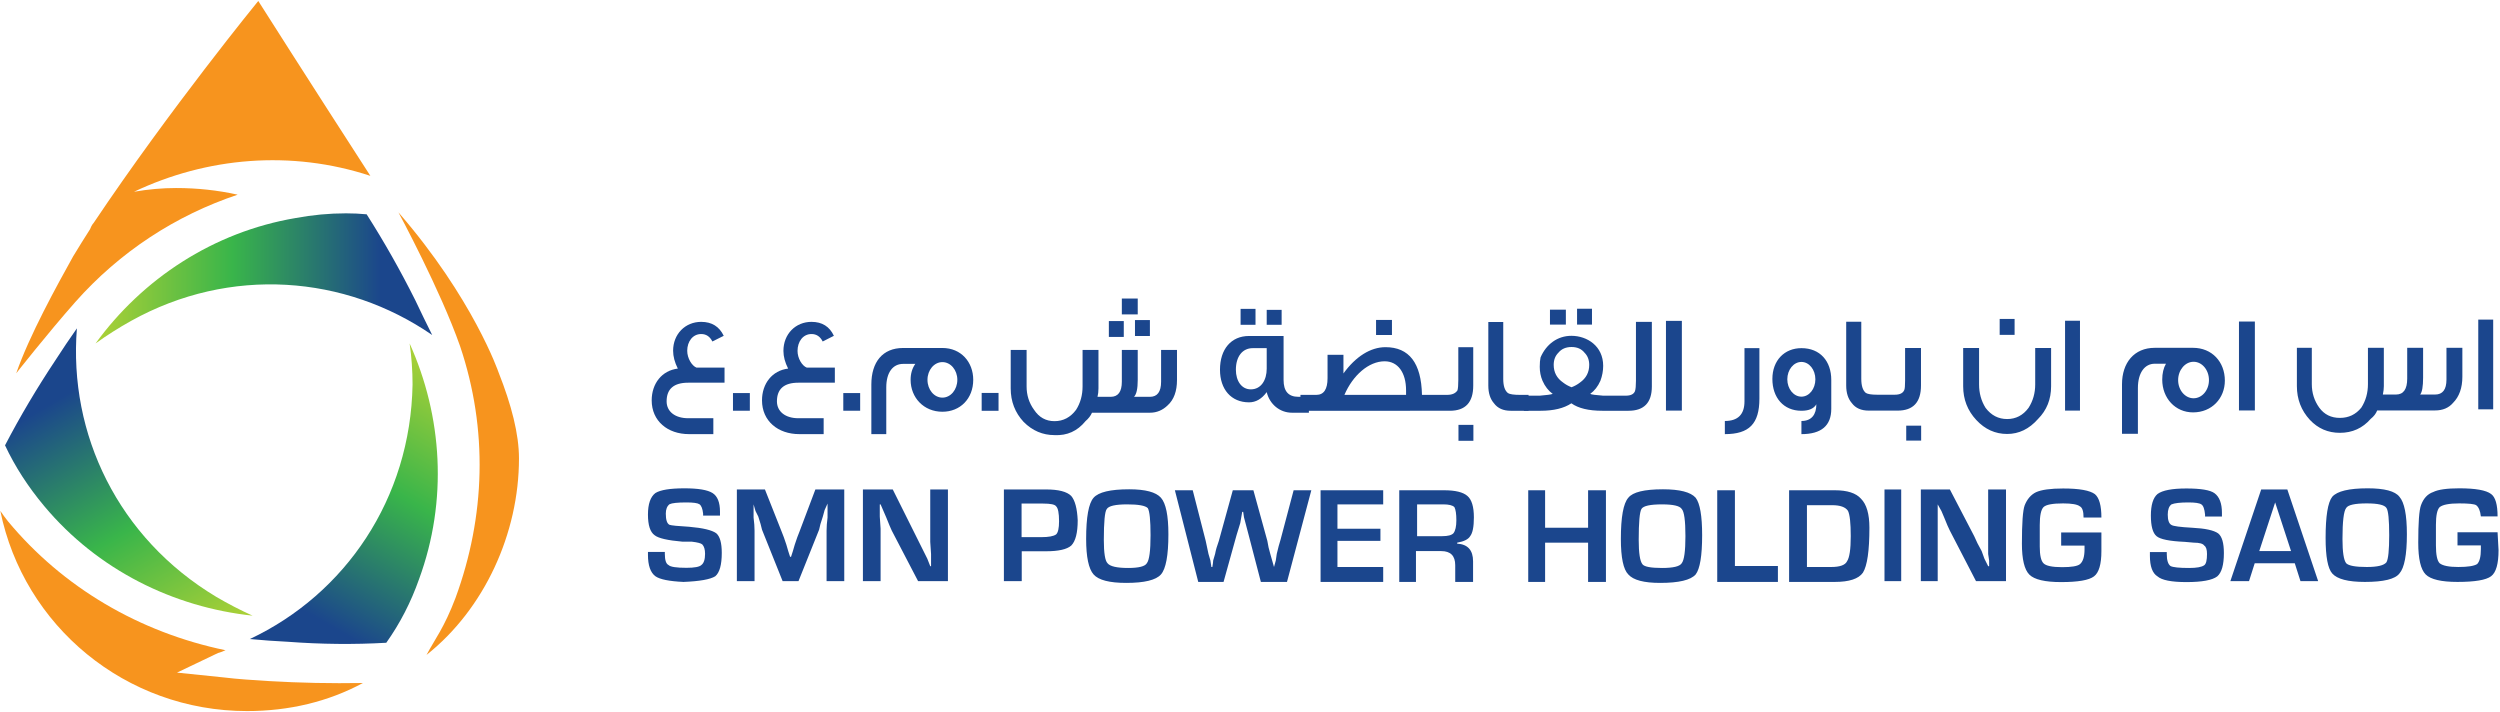 <svg version="1.2" xmlns="http://www.w3.org/2000/svg" viewBox="0 0 1541 439" width="1541" height="439">
	<title>1739427-SMN POWER AR 2022_ENG-5-pdf-svg</title>
	<defs>
		<clipPath clipPathUnits="userSpaceOnUse" id="cp1">
			<path d="m-4804.07-488.36h6861.58v9710.33h-6861.58z"/>
		</clipPath>
		<linearGradient id="g1" x2="1" gradientUnits="userSpaceOnUse" gradientTransform="matrix(103.498,-179.347,69.66,40.199,161.119,397.964)">
			<stop offset="0" stop-color="#1b468c"/>
			<stop offset=".152" stop-color="#1b468c"/>
			<stop offset=".594" stop-color="#39b54a"/>
			<stop offset="1" stop-color="#add136"/>
		</linearGradient>
		<linearGradient id="g2" x2="1" gradientUnits="userSpaceOnUse" gradientTransform="matrix(103.844,179.151,-69.12,40.065,33.088,211.023)">
			<stop offset="0" stop-color="#1b468c"/>
			<stop offset=".152" stop-color="#1b468c"/>
			<stop offset=".594" stop-color="#39b54a"/>
			<stop offset="1" stop-color="#add136"/>
		</linearGradient>
		<linearGradient id="g3" x2="1" gradientUnits="userSpaceOnUse" gradientTransform="matrix(-206.879,0,0,-79.948,266.087,171.726)">
			<stop offset="0" stop-color="#1b468c"/>
			<stop offset=".152" stop-color="#1b468c"/>
			<stop offset=".594" stop-color="#39b54a"/>
			<stop offset="1" stop-color="#add136"/>
		</linearGradient>
	</defs>
	<style>
		.s0 { fill: #1b468d } 
		.s1 { fill: url(#g1) } 
		.s2 { mix-blend-mode: multiply;fill: url(#g2) } 
		.s3 { fill: #f7941e } 
		.s4 { mix-blend-mode: multiply;fill: url(#g3) } 
	</style>
	<g id="Clip-Path: Page 1" clip-path="url(#cp1)">
		<g id="Page 1">
			<path id="Path 26" fill-rule="evenodd" class="s0" d="m443.8 317.8h-10.4q0-0.6 0-1.2-0.5-4.6-2.3-5.8-1.7-1.1-8-1.1-8.1 0-10.4 1.1-2.3 1.8-2.3 5.8 0 5.8 2.3 6.9 1.7 0.6 12.1 1.2 12.7 1.1 16.7 4 3.4 2.9 3.4 12.1 0 11-4 14.4-4.6 2.9-19.6 3.5-13.2-0.6-17.3-3.5-4.6-3.4-4.6-13.2v-1.8h10.4v1.2q0 5.8 2.3 6.9 1.7 1.7 11 1.7 7.4 0 9.2-1.7 2.3-1.7 2.3-6.9 0-4-1.7-5.8-1.2-1.1-6.4-1.7h-5.7q-13.9-1.2-17.3-4-4.1-2.9-4.1-12.7 0-9.8 4.6-13.3 4.7-2.9 17.9-2.9 12.7 0 17.3 2.9 4.6 2.9 4.6 11.5zm76.6-16.1v56.5h-10.9v-31.1q0-3.5 0.6-8.1v-8.6l-1.8 4-1.1 4q-1.8 5.2-2.3 8.1l-12.7 31.7h-9.8l-12.7-31.7q-0.6-2.9-2.3-8.1l-1.7-3.4-1.2-4.1v8.1q0.6 4.6 0.6 8.1v31.1h-10.9v-56.5h17.3l10.3 26q1.2 2.8 2.9 8l1.2 4.1 1.1 3.4h0.6l1.1-3.4 1.2-4.1q1.7-5.2 2.9-8l9.8-26zm63.9 0v56.5h-18.4l-16.2-31.1q-1.1-2.3-3.4-8.1l-3.5-8.1h-0.5v7.5l0.5 7.5v32.3h-10.9v-56.5h18.4c1.2 2.3 19.4 38.8 21.3 42.7l1.8 4.6h0.5v-7.5l-0.5-7.5v-32.3zm34.5 56.5v-56.5h26q11.5 0 15.5 4 3.5 4.1 4 15 0 11.6-4 15.6-4 3.5-15.5 3.5h-15v18.4zm10.9-27.1h12.1q6.9 0 9.2-1.7 1.8-1.7 1.8-8.1 0-7.5-1.8-9.2-1.1-1.7-8-1.7h-13.3zm66.3-29.5q15 0 19.6 5.2 4.6 5.2 4.6 22.5 0 19.6-4.6 24.8-4.6 5.2-21.4 5.2-15.5 0-20.1-5.2-4.6-5.2-4.6-21.9 0-20.2 4.6-25.4 4.6-5.2 21.9-5.2zm-1.2 9.3q-10.9 0-12.6 2.9-1.8 2.3-1.8 19 0 12.1 2.3 14.4 2.3 2.9 12.7 2.9 9.8 0 11.5-2.9 2.3-2.9 2.3-17.3 0-13.8-1.7-16.7-2.3-2.3-12.7-2.3zm113.5-8.7l-15 56.5h-16.1l-7.5-28.8q-1.1-4-2.9-11l-0.5-3.4h-0.6l-1.2 6.9q-1.1 3.5-2.3 7.5l-8 28.8h-15.6l-14.4-56.5h11l8 31.2q0.6 2.8 1.7 8l1.2 4.1 0.6 4h0.6q0.5-2.9 0.5-4l1.2-4.1q0.6-3.4 2.3-8l8.6-31.2h12.7l8.6 31.2q0.6 4 1.8 8l2.3 8.1 1.1-4 0.6-4.1q1.2-5.2 2.3-8.6l8.1-30.6zm16.1 8.7v15h26.5v7.5h-26.5v16.1h28.2v9.2h-38.6v-56.5h38.6v8.7zm38.1 47.8v-56.5h27.6q10.4 0 14.4 3.5 4 3.4 4 13.2 0 8.7-2.3 11.6-1.7 2.9-8 4v0.6q9.8 0.6 9.8 10.9v12.7h-11v-10.3q0-8.7-8.6-8.7h-15.6v19zm11-28.2h15.5q5.2 0 6.9-1.8 1.8-2.3 1.8-8 0-5.8-1.2-8.1-1.7-1.7-6.9-1.7h-16.1zm116.4-28.3v56.5h-11v-24.2h-26.5v24.2h-10.4v-56.5h10.4v23.1h26.5v-23.1zm35.1-0.6q15.6 0 20.2 5.2 4 5.2 4 23.1 0 19-4 24.2-4.6 5.2-21.9 5.2-15 0-19.6-5.2-4.6-4.6-4.6-21.9 0-20.2 4.6-25.4 4.1-5.2 21.3-5.2zm-0.5 9.3q-11 0-12.7 2.8-1.7 2.9-1.7 19.1 0 12.1 2.3 15 1.7 2.3 12.1 2.3 10.3 0 12.1-2.9 2.3-2.9 2.3-16.7 0-14.4-2.3-16.8-1.8-2.8-12.1-2.8zm44.9-8.7v46.7h26.5v9.8h-37.4v-56.5zm33.4 56.5v-56.5h28.2q11.5 0 16.1 5.2 5.2 5.2 5.2 17.9 0 21.3-4 27.7-4 5.7-17.3 5.7zm11-9.2h14.9q8.1 0 9.8-3.5 2.3-3.4 2.3-15.5 0-12.1-1.7-15.6-2.3-3.5-9.8-3.5h-15.5zm47.8-47.8h10.3v56.5h-10.3zm74.9 0v56.5h-18.5l-16.1-31.1q-1.2-2.3-3.5-8.1l-1.7-4-2.3-4.1v47.3h-10.4v-56.5h17.9l15 28.8q1.7 4.1 4.6 9.2l1.7 4.7 2.3 4.6h0.6v-3.5l-0.6-4v-39.8zm34 26.5h24.8v11.5q0 12.2-4.6 15.6-4.6 3.5-20.2 3.5-15 0-19.6-4.6-4.6-4.6-4.6-19.1 0-19 1.7-23.6 2.3-5.8 7-8.1 5.1-2.3 16.7-2.3 14.9 0 19.6 3.5 4 3.4 4 14.4h-11q0-5.8-2.3-6.9-2.3-1.8-10.3-1.8-9.8 0-12.1 2.3-2.3 2.4-2.3 11v13.3q0 8 2.3 10.3 2.3 2.4 11.5 2.4 8.6 0 10.9-1.8 2.9-2.3 2.9-9.2v-2.3h-14.4zm99.1-9.8h-10.4q0-1.2 0-1.2-0.5-5.2-2.3-6.3-1.7-1.2-8-1.2-7.5 0-10.4 1.2-2.3 1.7-2.3 6.3 0 5.2 2.3 6.4 1.7 1.1 12.7 1.7 12.1 0.6 16.1 3.5 3.5 2.8 3.5 12.1 0 10.9-4.1 14.4-4.6 3.5-19 3.5-13.8 0-17.8-3.5-4.7-2.9-4.7-12.7v-2.3h10.4v1.2q0 5.7 2.3 7.4 2.3 1.2 11.5 1.2 7 0 9.3-1.7 1.7-1.2 1.7-6.9 0-4.1-1.7-5.2-1.2-1.8-6.4-1.8l-5.7-0.5q-13.9-0.6-17.3-3.5-3.5-2.9-3.5-12.7 0-9.8 4.1-13.3 4.6-3.4 17.8-3.4 13.3 0 17.3 2.9 4.6 3.4 4.6 12.1zm44.9 28.8h-24.7l-3.5 11h-11.5l19-56.5h16.1l19 56.5h-10.9zm-2.3-7.5l-9.8-30-9.8 30zm47.2-38.7q15.6 0 19.6 5.2 4.6 5.2 4.6 23.1 0 19-4.6 24.2-4 5.2-21.3 5.2-15.5 0-20.1-5.2-4.1-4.6-4.1-21.9 0-20.2 4.1-25.4 4.6-5.2 21.8-5.2zm-0.5 9.3q-11 0-12.7 2.8-2.3 2.9-2.3 19.1 0 12.1 2.3 15 2.3 2.3 12.7 2.3 9.8 0 12.1-2.9 1.7-2.9 1.7-16.7 0-14.4-1.7-16.8-1.8-2.8-12.1-2.8zm55.9 17.8h24.7l0.6 11q0 12.7-4.6 16.1-4.6 3.5-20.7 3.5-15 0-19.6-4.6-4.6-4.6-4.6-19.6 0-18.5 1.7-23.1 2.3-6.3 7.5-8.1 4.6-2.3 16.1-2.3 15 0 19.6 3.5 4 2.9 4 13.8h-10.3q-0.6-5.2-2.9-6.9-1.7-1.1-10.4-1.1-9.2 0-12.1 2.3-2.3 2.3-2.3 10.9v12.7q0 8.7 2.3 11 2.9 2.3 11.5 2.3 8.7 0 11.6-1.8 2.3-2.3 2.3-9.2v-2.3h-14.4zm-1068.2-92.2h-22.4q-13.3 0-13.3 11.5c0 6.3 5.2 10.4 13.3 10.4h15.5v9.8h-15c-13.2 0-23-8.1-23-20.8 0-10.4 6.3-18.4 16.1-19.6q-2.9-5.8-2.9-11c0-10.3 7.5-17.8 17.3-17.8q9.8 0 13.9 8.6l-7 3.5q-2.3-4.6-6.9-4.6c-5.2 0-8.6 4.6-8.6 10.3 0 4.7 2.9 9.3 5.7 10.4h17.3zm15.6 17.3h-10.4v-10.9h10.4zm52.4-17.3h-22.5q-13.2 0-13.2 11.5c0 6.3 5.2 10.4 13.2 10.4h15.6v9.8h-15c-13.2 0-23-8.1-23-20.8 0-10.4 6.3-18.4 16.1-19.6q-2.9-5.7-2.9-10.9c0-10.4 7.5-17.9 17.3-17.9q9.8 0 13.8 8.6l-6.9 3.5q-2.3-4.6-6.9-4.6c-5.2 0-8.6 4.6-8.6 10.4 0 4.6 2.8 9.2 5.7 10.3h17.3zm15.6 17.3h-10.4v-10.9h10.4z"/>
			<path id="Path 27" fill-rule="evenodd" class="s0" d="m599.9 234.1c0 11.6-8 19.7-19 19.7-11.5 0-19.6-8.7-19.6-19.7q0-5.7 2.9-9.8h-7.5c-6.3 0-10.4 5.2-10.4 14.5v28.8h-9.2v-30.6c0-13.8 6.9-22.5 19.6-22.5h24.2c11.5 0 19 8.7 19 19.6zm-9.8 0c0-6-4.1-10.9-9.2-10.9-5.1 0-9.2 4.9-9.2 10.9 0 6.1 4.1 11 9.2 11 5.1 0 9.2-4.9 9.2-11zm25.4 19.1h-10.4v-11h10.4zm93.3-46.1h-9.2v-9.8h9.2zm-7.5-13.3h-9.8v-9.8h9.8zm-8.6 13.9h-9.2v-9.8h9.2zm32.8 26.5q0 10.4-5.7 15.6-4.7 4.6-11 4.6h-35.7q-1.2 2.8-4 5.2-7.5 9.2-19.1 8.6-10.9 0-19-8.1-8-8.6-8-20.7v-23.7h9.8v22.5q0 8.1 4.6 14.4 4.6 7 12.6 7 8.1 0 13.3-7 4-6.3 4-14.4v-22.5h9.8v23.7q0 2.9-0.6 5.2h8.1q6.9 0 6.9-9.3v-19.6h9.8v18.5q0 8.1-2.3 10.4h9.8q6.9 0 6.9-9.3v-19.6h9.8zm64.5-34h-9.2v-9.2h9.2zm-16.1 0h-9.2v-9.8h9.2zm32.9 54.2h-10.4c-7.5 0-13.8-5.2-15.6-12.7q-4.6 6.3-10.9 6.3c-11 0-17.9-8-17.9-20.1 0-12.7 6.9-20.8 17.9-20.8h21.3v27.1c0 6.9 2.9 10.4 9.2 10.4h6.4zm-26-27.1v-12.7h-8.6c-6.4 0-10.4 5.2-10.4 13.3 0 6.9 3.5 12.1 9.2 12.1 6.4 0 9.8-5.8 9.8-12.7z"/>
			<path id="Path 28" fill-rule="evenodd" class="s0" d="m858 206.5h-9.8v-9.3h9.8zm-56.4 46.7v-9.8h9.8q6.9 0 6.9-10.3v-14.4h9.8v11.5c7.5-10.4 16.7-16.2 25.9-16.2q21.9 0 22.5 29.4h15.5q4.6 0 6.4-2.8 0.5-1.8 0.5-6.4v-20.2h9.2v23.7q0 15.5-14.4 15.5zm65.1-9.8v-2.8c0-11-5.1-17.9-13.2-17.9-9.8 0-19.6 8.6-24.8 20.7zm41.5 28.3h-9.2v-9.8h9.2zm34-18.5h-11q-6.9 0-10.3-4.6-3.5-4-3.5-10.9v-39.2h9.2v35.1q0 6.4 2.9 8.7 1.7 1.1 7.5 1.1h5.2z"/>
			<path id="Path 29" fill-rule="evenodd" class="s0" d="m981.3 200.1h-9.2v-9.8h9.2zm6.4 53.1q-12.7 0-19.1-4.6-6.9 4.6-19 4.6h-10.3v-9.3h9.8q6.3-0.5 8-1.1-4-2.9-6.3-8.1-1.7-4-1.7-8.6 0-3.5 0.5-5.8c3.5-8.1 10.4-13.3 19-13.3 9.8 0 19.6 6.4 19.6 18.5q0 4.6-1.7 9.2-2.3 5.2-6.3 8.1 1.1 0.6 8 1.1h13.9q4.6 0 5.7-2.8 0.6-1.8 0.6-6.4v-36.3h9.8v39.8q0 15-14.4 15zm-22.5-53.1h-9.8v-9.2h9.8zm8.7 35.7q5.7-4 5.7-10.9 0-4.6-2.9-7.5-2.8-3.5-8-3.5-5.2 0-8.1 3.5-2.9 2.9-2.9 7.5 0 6.9 5.8 10.9 2.3 1.8 5.2 2.9 2.9-1.1 5.2-2.9zm53-38h9.8v55.3h-9.8zm57.6 16.8v31.1c0 15.6-6.4 21.9-21.3 21.9v-8.1q12.1 0 12.1-12.1v-32.8zm44.3 37.4q0 15.6-18.4 15.6v-8.1c6.3 0 9.2-4 9.2-10.3q-2.3 4-9.2 4c-11 0-17.9-8.1-17.9-19.6 0-11.5 7.5-19 17.9-19 11.5 0 18.4 8 18.4 19.6zm-9.8-18.2c0-5.9-3.8-10.7-8.6-10.7-4.8 0-8.7 4.8-8.7 10.7 0 5.9 3.9 10.7 8.7 10.7 4.8 0 8.6-4.8 8.6-10.7zm32.9 19.3q-7 0-10.4-4.6-3.5-4-3.5-10.9v-39.3h9.3v35.2q0 6.4 2.8 8.7 1.8 1.1 6.9 1.1h11q4.6 0 5.8-2.9 0.5-1.1 0.5-5.7v-20.2h9.8v23.1q0 15.5-14.4 15.5zm32.3 18.5h-9.2v-9.2h9.2zm57.6-65.2h-9.2v-9.8h9.2zm22.5 31.7q0 12.1-8.1 20.2-8.1 9.2-19 9.2-11 0-19-8.6-8.1-8.7-8.1-20.8v-23.6h9.8v22.5q0 8 4 14.4 5.2 6.9 13.3 6.9 8.1 0 13.2-6.9 4.1-6.4 4.1-14.4v-22.5h9.8zm8.6-40.4h9.2v55.4h-9.2zm98.5 36.9c0 10.9-8 19.6-19.6 19.6-10.9 0-19-8.7-19-20.2q0-5.8 2.3-9.8h-6.9c-6.3 0-10.4 5.7-10.4 15v28.2h-9.8v-30.5c0-13.3 7.5-22.5 20.2-22.5h23.6c11.6 0 19.6 8.6 19.6 20.2zm-9.8-0.3c0-6.2-4.2-11.3-9.5-11.3-5.2 0-9.5 5.1-9.5 11.3 0 6.2 4.3 11.2 9.5 11.2 5.3 0 9.5-5 9.5-11.2zm18.5-36.1h9.8v54.8h-9.8zm137.7 34q0 10.4-5.8 16.2-4 4.6-11 4.6h-35.7q-1.1 2.9-4 5.2-7.5 8.6-19 8.6-11 0-18.5-8-8-8.7-8-20.8v-23.6h9.2v22.4q0 8.1 4.6 14.5 4.6 6.3 12.7 6.3 8.1 0 13.2-6.3 4.1-6.4 4.1-14.5v-22.4h9.8v23.6q0 2.3-0.6 5.2h8.1q6.9 0 6.9-9.8v-19h9.8v18.4q0 8.1-1.8 10.4h9.2q7 0 7-9.2v-19.6h9.8zm9.8-35.2h9.2v55.3h-9.2z"/>
			<path id="Path 30" class="s1" d="m254.3 237c-1.2 70.4-41.5 129.2-100.3 156.9q11.5 1.1 23.6 1.7 30.6 2.3 60.5 0.6 12.7-17.9 20.2-39.2c17.8-48.5 14.4-100.4-5.8-145.3q1.8 12.6 1.8 25.3z"/>
			<g id="&lt;Group&gt;">
				<path id="Path 32" class="s2" d="m34.2 222q-17.3 26-31.1 52.5 9.2 19.6 24.2 37.5c32.8 39.2 79.5 62.3 128.4 67.5q-11.5-5.2-22.4-11.6c-60.5-36.3-91.1-100.3-85.9-165.5q-6.9 9.8-13.2 19.6z"/>
			</g>
			<path id="Path 34" class="s3" d="m165.5 419.8c-9.2-0.6-18.4-1.1-28.2-2.3l-28.2-2.9 25.3-12.1q2.3-0.6 4.6-1.7c-53-11-100.2-38.6-134.2-79.6q-2.3-2.9-4.6-6.3c14.4 70.9 77.2 123.4 152.1 123.4 25.9 0 50.1-5.8 71.4-17.3q-29.4 0.5-58.2-1.2zm-57-303.9q-12.7 0-25.9 2.3c44.9-21.3 96.8-25.9 145.7-9.8-38-58.8-69.1-107.8-69.1-107.8 0 0-54.2 66.3-101.4 136.7 0 0-1.2 1.1-2.3 4q-5.2 8.1-10.4 16.7l0.6-1.1c-10.9 19.6-27.7 50.1-35.7 73.2 0 0 19-24.2 36.3-43.8 27.6-31.2 62.2-53.6 100.2-66.3q-18.4-4.1-38-4.1z"/>
			<g id="&lt;Group&gt;">
				<path id="Path 36" class="s4" d="m182.2 134.4c-50.7 8.6-94.4 37.5-123.3 77.3q10.4-7.5 21.9-13.9c61.1-34 132-28.2 185.6 8.7q-5.2-10.4-10.4-21.4-13.8-27.6-30-53-6.3-0.6-12.7-0.6-15.5 0-31.1 2.9z"/>
			</g>
			<path id="Path 38" class="s3" d="m307.3 229.5c0 0-15.6-45.5-61.7-98.6 0 0 25.9 47.9 38 82.5 17.3 51.3 15.6 104.9-2.8 155.1-7 18.5-12.7 25.4-17.9 35.2 35.7-28.3 57-75 57-121.1 0-15-4.6-32.9-12.6-53.1z"/>
		</g>
	</g>
</svg>